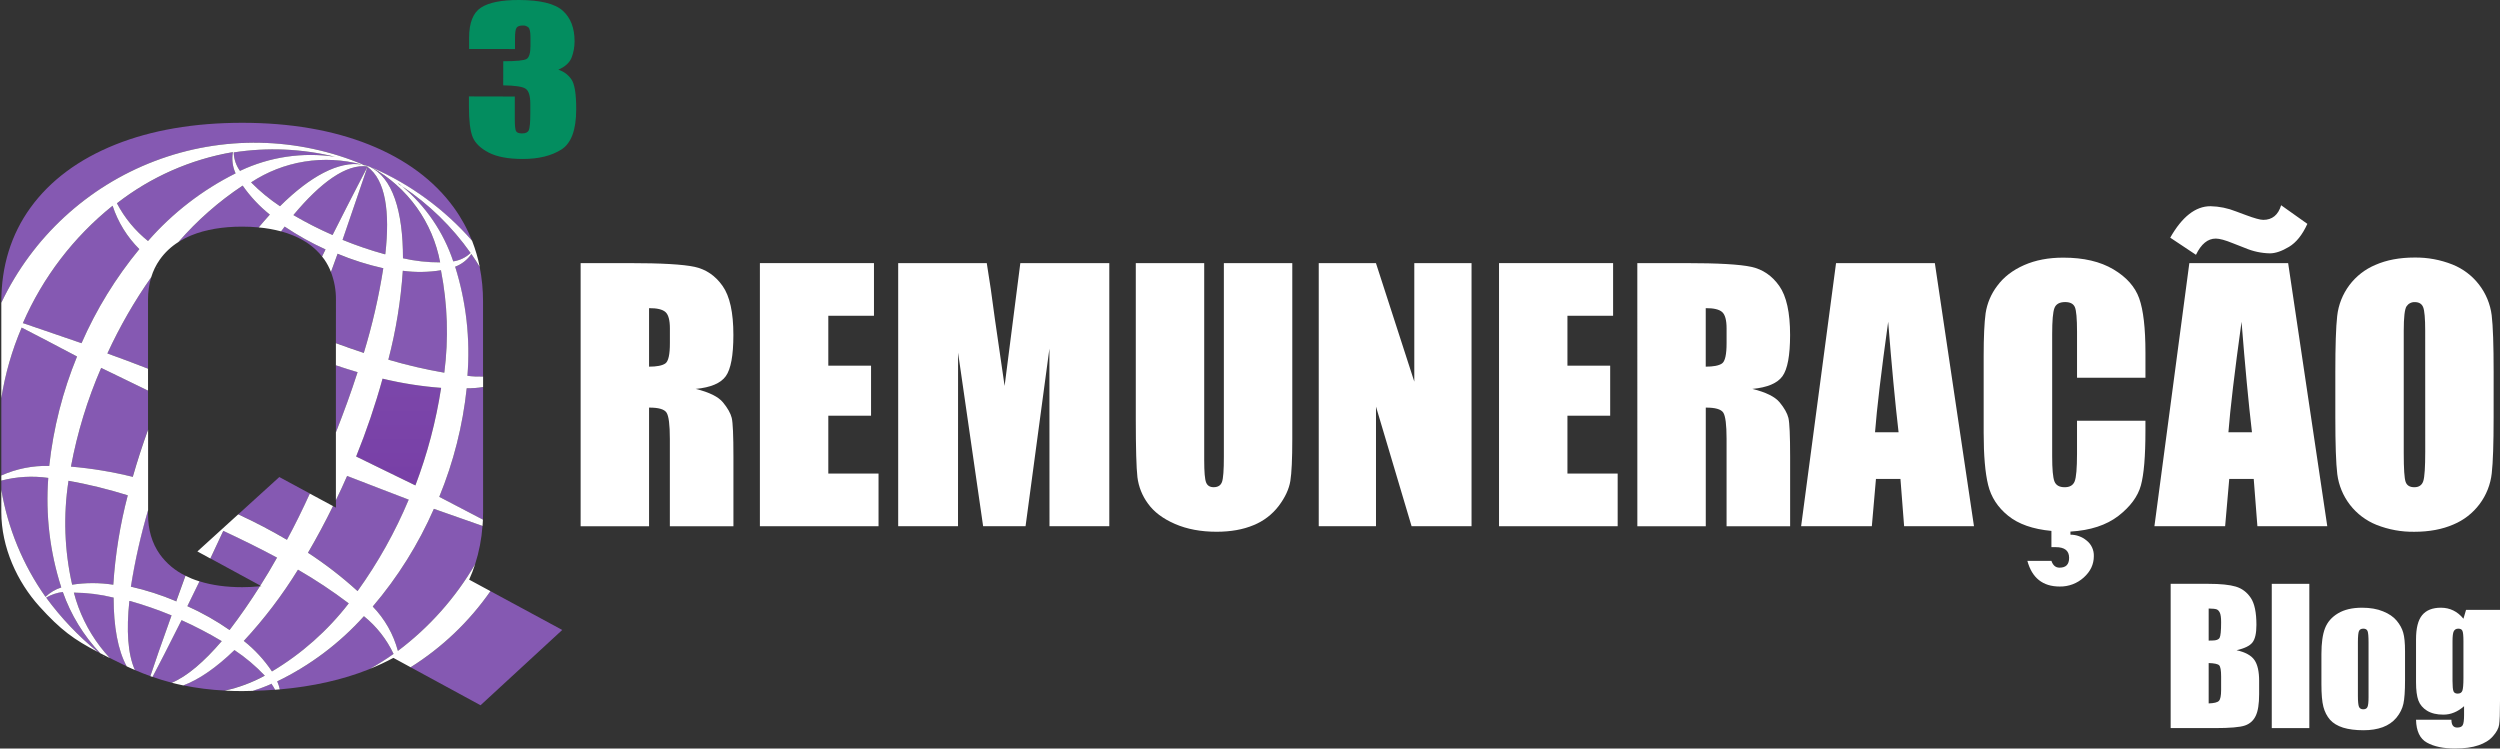 <svg width="167" height="50" viewBox="0 0 167 50" fill="none" xmlns="http://www.w3.org/2000/svg">
<rect x="0" y="0" width="167" height="50" fill="#333333" stroke="none"/>
<path d="M37.296 4.657C37.65 4.766 37.956 4.991 38.165 5.296C38.388 5.609 38.496 6.287 38.49 7.328C38.487 8.69 38.154 9.579 37.49 9.995C36.827 10.411 35.971 10.619 34.923 10.619C33.954 10.619 33.196 10.477 32.647 10.193C32.099 9.908 31.741 9.563 31.575 9.157C31.408 8.748 31.325 8.067 31.325 7.113V6.441L34.389 6.448V7.975C34.389 8.399 34.417 8.661 34.472 8.762C34.528 8.863 34.661 8.913 34.869 8.913C35.101 8.913 35.252 8.846 35.32 8.71C35.388 8.574 35.423 8.198 35.425 7.581V6.932C35.425 6.396 35.318 6.059 35.103 5.921C34.889 5.784 34.392 5.711 33.614 5.701L33.618 4.091C34.483 4.091 35.002 4.041 35.175 3.94C35.348 3.835 35.434 3.548 35.435 3.075V2.498C35.435 2.146 35.393 1.925 35.305 1.837C35.253 1.79 35.192 1.754 35.126 1.731C35.06 1.709 34.991 1.699 34.921 1.704C34.72 1.704 34.587 1.751 34.512 1.847C34.436 1.943 34.403 2.18 34.402 2.568V3.276L31.336 3.271V2.527C31.336 1.527 31.6 0.855 32.128 0.51C32.656 0.166 33.505 -0.004 34.677 8.49338e-05C36.095 0.005 37.067 0.243 37.594 0.717C38.12 1.19 38.382 1.872 38.381 2.762C38.382 3.128 38.316 3.491 38.188 3.834C38.059 4.176 37.762 4.451 37.296 4.657Z" fill="#038D5F"/>
<path d="M38.786 17.576H42.022C44.178 17.576 45.639 17.659 46.402 17.826C47.165 17.993 47.788 18.418 48.269 19.102C48.751 19.785 48.991 20.876 48.99 22.375C48.99 23.743 48.821 24.662 48.48 25.133C48.141 25.603 47.471 25.885 46.472 25.979C47.377 26.201 47.985 26.502 48.296 26.88C48.607 27.259 48.802 27.604 48.88 27.917C48.956 28.232 48.994 29.099 48.993 30.517V35.153H44.746V29.311C44.746 28.371 44.672 27.787 44.523 27.561C44.375 27.335 43.986 27.224 43.357 27.228V35.153H38.786V17.576ZM43.357 20.585V24.493C43.87 24.493 44.231 24.423 44.44 24.282C44.649 24.14 44.752 23.683 44.749 22.908V21.94C44.749 21.384 44.65 21.018 44.451 20.843C44.252 20.667 43.887 20.581 43.357 20.585Z" fill="white"/>
<path d="M50.761 17.576H58.381V21.093H55.331V24.427H58.186V27.769H55.331V31.634H58.686V35.152H50.761V17.576Z" fill="white"/>
<path d="M74.101 17.576V35.152H70.106L70.101 23.286L68.507 35.152H65.673L63.999 23.557L63.995 35.152H59.999V17.576H65.916C66.092 18.632 66.273 19.877 66.459 21.312L67.108 25.782L68.158 17.576H74.101Z" fill="white"/>
<path d="M86.325 17.576V29.322C86.325 30.655 86.282 31.591 86.195 32.128C86.108 32.665 85.852 33.219 85.425 33.789C84.989 34.364 84.406 34.81 83.737 35.081C83.039 35.374 82.215 35.521 81.267 35.521C80.217 35.521 79.291 35.347 78.488 34.999C77.686 34.651 77.085 34.199 76.686 33.642C76.303 33.124 76.06 32.517 75.98 31.878C75.908 31.26 75.872 29.959 75.871 27.976V17.576H80.441V30.753C80.441 31.521 80.483 32.011 80.566 32.224C80.649 32.437 80.816 32.545 81.071 32.545C81.36 32.545 81.547 32.426 81.63 32.191C81.714 31.956 81.754 31.401 81.754 30.525V17.576H86.325Z" fill="white"/>
<path d="M98.299 17.576V35.152H94.294L91.916 27.162V35.152H88.092V17.576H91.913L94.475 25.493V17.576H98.299Z" fill="white"/>
<path d="M100.135 17.576H107.755V21.093H104.705V24.427H107.56V27.769H104.705V31.634H108.06V35.152H100.135V17.576Z" fill="white"/>
<path d="M109.373 17.576H112.608C114.765 17.576 116.225 17.659 116.989 17.826C117.752 17.993 118.374 18.418 118.856 19.102C119.337 19.785 119.578 20.876 119.578 22.375C119.578 23.743 119.408 24.662 119.067 25.133C118.727 25.603 118.057 25.885 117.059 25.979C117.964 26.201 118.572 26.502 118.883 26.88C119.194 27.259 119.389 27.604 119.466 27.917C119.542 28.232 119.58 29.099 119.581 30.517V35.153H115.335V29.311C115.335 28.371 115.261 27.787 115.113 27.561C114.964 27.335 114.575 27.224 113.946 27.228V35.153H109.375L109.373 17.576ZM113.943 20.585V24.493C114.457 24.493 114.819 24.423 115.027 24.282C115.235 24.14 115.338 23.683 115.336 22.908V21.94C115.336 21.384 115.237 21.018 115.038 20.843C114.839 20.667 114.474 20.581 113.943 20.585Z" fill="white"/>
<path d="M129.248 17.576L131.862 35.152H127.195L126.95 31.992H125.314L125.039 35.152H120.315L122.648 17.576H129.248ZM126.825 28.877C126.594 26.886 126.362 24.425 126.13 21.495C125.663 24.86 125.371 27.321 125.252 28.877H126.825Z" fill="white"/>
<path d="M138.305 35.51V35.716C138.697 35.716 139.077 35.853 139.379 36.102C139.538 36.225 139.665 36.384 139.75 36.567C139.835 36.749 139.875 36.949 139.868 37.15C139.868 37.7 139.643 38.175 139.195 38.577C138.756 38.975 138.181 39.191 137.588 39.18C136.459 39.18 135.739 38.608 135.428 37.464H137.035C137.136 37.768 137.317 37.92 137.577 37.92C137.794 37.92 137.956 37.865 138.061 37.754C138.166 37.642 138.217 37.482 138.217 37.265C138.217 37.026 138.143 36.847 137.995 36.728C137.847 36.609 137.62 36.549 137.316 36.549H137.035V35.465C135.797 35.35 134.833 35.011 134.141 34.45C133.449 33.889 133.005 33.205 132.808 32.398C132.609 31.591 132.509 30.427 132.509 28.908V23.774C132.509 22.508 132.553 21.559 132.639 20.925C132.74 20.259 133.007 19.63 133.415 19.095C133.846 18.509 134.444 18.048 135.207 17.711C135.971 17.374 136.848 17.208 137.84 17.211C139.186 17.211 140.297 17.471 141.174 17.991C142.05 18.511 142.626 19.16 142.9 19.937C143.177 20.715 143.316 21.924 143.316 23.564V25.231H138.746V22.174C138.746 21.285 138.697 20.731 138.599 20.511C138.502 20.291 138.286 20.178 137.953 20.178C137.576 20.178 137.338 20.312 137.236 20.58C137.135 20.847 137.085 21.426 137.085 22.317V30.484C137.085 31.337 137.135 31.895 137.236 32.156C137.338 32.417 137.566 32.547 137.921 32.547C138.261 32.547 138.483 32.416 138.587 32.155C138.692 31.894 138.744 31.281 138.745 30.316V28.106H143.315V28.791C143.315 30.48 143.214 31.692 143.011 32.427C142.808 33.163 142.308 33.841 141.511 34.461C140.705 35.081 139.636 35.431 138.305 35.51Z" fill="white"/>
<path d="M152.848 17.576L155.462 35.152H150.794L150.549 31.992H148.914L148.639 35.152H143.915L146.248 17.576H152.848ZM154.132 14.954C153.799 15.687 153.39 16.199 152.906 16.489C152.422 16.779 151.996 16.924 151.626 16.924C151.055 16.912 150.492 16.791 149.967 16.566L149.164 16.252C148.651 16.042 148.268 15.937 148.014 15.937C147.479 15.937 147.038 16.299 146.691 17.021L144.971 15.876C145.766 14.476 146.662 13.775 147.661 13.775C148.245 13.787 148.821 13.905 149.363 14.122L150.037 14.372C150.6 14.582 150.983 14.687 151.186 14.687C151.786 14.687 152.184 14.361 152.38 13.71L154.132 14.954ZM150.431 28.877C150.199 26.886 149.967 24.425 149.735 21.495C149.27 24.86 148.977 27.321 148.858 28.877H150.431Z" fill="white"/>
<path d="M166.574 27.867C166.574 29.633 166.532 30.883 166.449 31.617C166.366 32.363 166.086 33.074 165.636 33.674C165.187 34.275 164.585 34.745 163.892 35.034C163.147 35.359 162.278 35.522 161.286 35.523C160.419 35.536 159.558 35.38 158.752 35.061C158.052 34.781 157.44 34.319 156.979 33.723C156.518 33.126 156.225 32.418 156.13 31.67C156.043 30.948 156 29.681 156 27.87V24.86C156 23.094 156.041 21.844 156.124 21.11C156.206 20.364 156.487 19.653 156.936 19.052C157.386 18.451 157.988 17.982 158.681 17.693C159.426 17.367 160.295 17.204 161.286 17.204C162.154 17.191 163.016 17.349 163.823 17.669C164.523 17.949 165.136 18.411 165.597 19.008C166.058 19.604 166.351 20.313 166.445 21.061C166.532 21.784 166.575 23.05 166.575 24.861L166.574 27.867ZM162.003 22.091C162.003 21.274 161.958 20.751 161.867 20.523C161.777 20.295 161.59 20.181 161.308 20.181C161.201 20.176 161.094 20.199 160.998 20.248C160.901 20.296 160.82 20.369 160.76 20.458C160.633 20.642 160.57 21.187 160.57 22.091V30.299C160.57 31.32 160.612 31.95 160.695 32.188C160.778 32.427 160.972 32.547 161.278 32.547C161.584 32.547 161.788 32.409 161.876 32.134C161.963 31.859 162.006 31.204 162.006 30.169L162.003 22.091Z" fill="white"/>
<path d="M145 39H147.533C148.333 39 148.938 39.062 149.348 39.184C149.762 39.307 150.096 39.557 150.349 39.934C150.603 40.307 150.729 40.911 150.729 41.744C150.729 42.307 150.639 42.7 150.458 42.923C150.281 43.145 149.929 43.316 149.402 43.434C149.989 43.566 150.387 43.784 150.596 44.089C150.806 44.391 150.91 44.855 150.91 45.482V46.375C150.91 47.026 150.834 47.508 150.681 47.821C150.532 48.135 150.293 48.349 149.963 48.464C149.634 48.579 148.958 48.637 147.937 48.637H145V39ZM147.539 40.649V42.792C147.647 42.788 147.732 42.786 147.792 42.786C148.041 42.786 148.2 42.726 148.269 42.607C148.337 42.484 148.371 42.137 148.371 41.566C148.371 41.264 148.343 41.054 148.287 40.934C148.23 40.812 148.156 40.734 148.064 40.702C147.975 40.671 147.8 40.653 147.539 40.649ZM147.539 44.292V46.988C147.897 46.976 148.124 46.921 148.22 46.821C148.321 46.722 148.371 46.478 148.371 46.089V45.191C148.371 44.778 148.327 44.528 148.238 44.441C148.15 44.353 147.917 44.304 147.539 44.292Z" fill="white"/>
<path d="M154.263 39V48.637H151.754V39H154.263Z" fill="white"/>
<path d="M160.656 43.512V45.446C160.656 46.157 160.62 46.679 160.547 47.012C160.475 47.341 160.32 47.651 160.083 47.941C159.846 48.226 159.54 48.438 159.166 48.577C158.796 48.712 158.37 48.78 157.888 48.78C157.349 48.78 156.893 48.722 156.519 48.607C156.145 48.488 155.853 48.312 155.644 48.077C155.439 47.839 155.292 47.554 155.204 47.22C155.115 46.883 155.071 46.379 155.071 45.708V43.684C155.071 42.95 155.152 42.377 155.312 41.964C155.473 41.552 155.763 41.22 156.181 40.97C156.599 40.72 157.134 40.595 157.785 40.595C158.332 40.595 158.8 40.677 159.19 40.839C159.584 40.998 159.888 41.206 160.101 41.464C160.314 41.722 160.459 41.988 160.535 42.262C160.615 42.536 160.656 42.952 160.656 43.512ZM158.219 42.917C158.219 42.512 158.197 42.258 158.153 42.155C158.109 42.048 158.014 41.994 157.87 41.994C157.725 41.994 157.628 42.048 157.58 42.155C157.532 42.258 157.508 42.512 157.508 42.917V46.482C157.508 46.855 157.532 47.099 157.58 47.214C157.628 47.325 157.723 47.381 157.863 47.381C158.008 47.381 158.103 47.329 158.147 47.226C158.195 47.123 158.219 46.901 158.219 46.559V42.917Z" fill="white"/>
<path d="M167 40.738V46.821C167 47.643 166.98 48.175 166.94 48.417C166.904 48.655 166.769 48.907 166.536 49.173C166.302 49.443 165.977 49.647 165.559 49.786C165.145 49.929 164.622 50 163.991 50C163.215 50 162.592 49.869 162.121 49.607C161.651 49.349 161.408 48.839 161.391 48.077H163.755C163.755 48.427 163.884 48.601 164.141 48.601C164.326 48.601 164.449 48.548 164.509 48.441C164.57 48.333 164.6 48.109 164.6 47.768V47.173C164.391 47.359 164.17 47.5 163.936 47.595C163.707 47.691 163.466 47.738 163.213 47.738C162.774 47.738 162.413 47.651 162.127 47.476C161.846 47.302 161.653 47.073 161.548 46.792C161.444 46.506 161.391 46.101 161.391 45.577V42.708C161.391 41.958 161.528 41.419 161.802 41.089C162.075 40.76 162.491 40.595 163.05 40.595C163.355 40.595 163.633 40.657 163.882 40.78C164.135 40.903 164.361 41.087 164.558 41.333L164.732 40.738H167ZM164.558 42.833C164.558 42.472 164.535 42.242 164.491 42.143C164.451 42.044 164.359 41.994 164.214 41.994C164.073 41.994 163.973 42.052 163.912 42.167C163.856 42.278 163.828 42.5 163.828 42.833V45.488C163.828 45.841 163.85 46.071 163.894 46.179C163.938 46.282 164.031 46.333 164.172 46.333C164.332 46.333 164.437 46.27 164.485 46.143C164.533 46.016 164.558 45.728 164.558 45.28V42.833Z" fill="white"/>
<path d="M23.79 30.495C25.218 31.2 26.551 31.837 27.748 32.426C28.548 30.32 29.124 28.136 29.466 25.909C28.148 25.81 26.84 25.605 25.555 25.295C25.067 27.061 24.477 28.797 23.79 30.495Z" fill="url(#paint0_linear)"/>
<path d="M3.041 39.87C3.339 39.582 3.699 39.367 4.094 39.242C3.333 36.882 3.038 34.397 3.224 31.924C2.177 31.776 1.111 31.837 0.088 32.105V32.71C0.522 35.288 1.531 37.735 3.041 39.87Z" fill="url(#paint1_linear)"/>
<path d="M32.27 25.858C31.901 25.918 31.529 25.946 31.155 25.941H31.175C30.912 28.433 30.294 30.874 29.342 33.192L32.259 34.714C32.266 34.548 32.271 34.374 32.271 34.202L32.27 25.858Z" fill="url(#paint2_linear)"/>
<path d="M29.457 18.069L29.476 18.05C28.627 18.19 27.761 18.203 26.908 18.088C26.774 20.094 26.451 22.082 25.942 24.026C27.17 24.388 28.418 24.678 29.679 24.896C29.974 22.623 29.899 20.318 29.457 18.069Z" fill="url(#paint3_linear)"/>
<path d="M31.436 16.901C30.197 15.144 28.642 13.632 26.852 12.442C28.438 13.764 29.625 15.502 30.276 17.461C30.711 17.398 31.116 17.203 31.436 16.901Z" fill="url(#paint4_linear)"/>
<path d="M4.934 39.587C5.271 40.886 5.863 42.106 6.675 43.175C6.88 43.445 7.098 43.704 7.329 43.952C7.598 44.086 7.883 44.226 8.195 44.378C8.283 44.423 8.372 44.462 8.462 44.506C7.873 43.422 7.589 41.844 7.589 39.916C6.72 39.704 5.829 39.594 4.934 39.587Z" fill="url(#paint5_linear)"/>
<path d="M22.882 16.022C23.808 16.402 24.755 16.724 25.72 16.988L25.74 16.969C26.058 14.159 25.759 12.025 24.552 11.147C24.475 11.37 23.847 13.194 22.882 16.022Z" fill="url(#paint6_linear)"/>
<path d="M11.46 41.106C10.553 40.731 9.624 40.409 8.68 40.141L8.641 40.15C8.437 42.101 8.532 43.691 9.013 44.759C9.351 44.905 9.694 45.041 10.042 45.165C10.299 44.396 10.779 42.992 11.46 41.106Z" fill="url(#paint7_linear)"/>
<path d="M3.292 31.123V31.094C3.567 28.593 4.191 26.142 5.146 23.814C3.601 22.993 2.346 22.346 1.448 21.883C0.801 23.394 0.344 24.98 0.088 26.604V31.762C1.095 31.313 2.19 31.094 3.292 31.123Z" fill="url(#paint8_linear)"/>
<path d="M14.811 42.824C13.944 42.306 13.048 41.838 12.126 41.425C11.251 43.188 10.566 44.504 10.188 45.216C10.605 45.363 11.037 45.493 11.479 45.606C12.511 45.166 13.64 44.188 14.811 42.824Z" fill="url(#paint9_linear)"/>
<path d="M18.161 45.721V45.671C17.743 45.855 17.315 46.013 16.879 46.145C17.386 46.134 17.886 46.113 18.373 46.076C18.311 45.953 18.24 45.834 18.161 45.721Z" fill="url(#paint10_linear)"/>
<path d="M24.717 44.678C25.259 44.375 25.784 44.043 26.29 43.684C25.829 42.705 25.152 41.843 24.311 41.164C22.681 42.978 20.713 44.457 18.518 45.518C18.594 45.689 18.652 45.868 18.691 46.051C20.889 45.859 22.886 45.412 24.649 44.708L24.717 44.678Z" fill="url(#paint11_linear)"/>
<path d="M15.66 43.421C14.467 44.577 13.306 45.387 12.243 45.782C13.155 45.968 14.08 46.084 15.01 46.13C15.945 45.926 16.846 45.589 17.686 45.129C17.077 44.485 16.398 43.912 15.66 43.421Z" fill="url(#paint12_linear)"/>
<path d="M10.018 10.882C14.616 9.034 19.76 9.084 24.321 11.022C24.442 11.048 24.561 11.084 24.677 11.128C26.232 11.852 26.919 14.111 26.919 17.252C27.733 17.439 28.565 17.533 29.4 17.531C29.153 16.206 28.618 14.952 27.832 13.858C27.046 12.763 26.029 11.855 24.853 11.197C27.413 12.314 29.693 13.983 31.531 16.085C31.224 15.301 30.82 14.56 30.326 13.878C29.01 12.057 27.099 10.637 24.648 9.657C22.235 8.693 19.386 8.203 16.179 8.203C12.972 8.203 10.123 8.693 7.71 9.657C5.259 10.637 3.349 12.057 2.032 13.878C0.743 15.662 0.088 17.778 0.088 20.169V20.227C2.106 15.974 5.651 12.637 10.018 10.882Z" fill="url(#paint13_linear)"/>
<path d="M22.438 22.919C23.062 23.149 23.688 23.367 24.302 23.571C24.867 21.72 25.303 19.831 25.604 17.919C24.56 17.689 23.539 17.368 22.551 16.959C22.41 17.348 22.262 17.753 22.108 18.175C22.335 18.765 22.448 19.392 22.441 20.024L22.438 22.919Z" fill="url(#paint14_linear)"/>
<path d="M16.179 15.139C16.562 15.139 16.929 15.157 17.279 15.191C17.523 14.902 17.771 14.614 18.025 14.333C17.331 13.78 16.72 13.13 16.211 12.402C14.617 13.459 13.173 14.726 11.918 16.168C12.196 15.993 12.489 15.842 12.793 15.717C13.73 15.335 14.87 15.139 16.179 15.139Z" fill="url(#paint15_linear)"/>
<path d="M24.561 11.118C23.133 10.925 21.395 12.209 19.599 14.368C20.444 14.864 21.318 15.309 22.215 15.702C23.548 13.049 24.456 11.321 24.561 11.118Z" fill="url(#paint16_linear)"/>
<path d="M10.102 18.516C8.973 20.122 7.993 21.828 7.173 23.612C8.036 23.921 8.945 24.259 9.888 24.628V20.021C9.884 19.512 9.956 19.004 10.102 18.516Z" fill="url(#paint17_linear)"/>
<path d="M23.886 24.857C23.4 24.715 22.918 24.561 22.438 24.4V28.879C22.971 27.533 23.459 26.185 23.886 24.857Z" fill="url(#paint18_linear)"/>
<path d="M21.51 17.133C21.589 16.972 21.666 16.813 21.743 16.66C20.792 16.227 19.878 15.716 19.01 15.134C18.927 15.24 18.855 15.348 18.776 15.455C19.044 15.527 19.308 15.616 19.565 15.721C20.394 16.062 21.031 16.527 21.51 17.133Z" fill="url(#paint19_linear)"/>
<path d="M23.191 31.789C22.951 32.336 22.697 32.877 22.441 33.415V33.91L22.249 33.806C21.727 34.862 21.17 35.901 20.577 36.925C21.748 37.687 22.855 38.543 23.888 39.484C25.254 37.582 26.401 35.532 27.305 33.373C26.086 32.899 24.658 32.368 23.191 31.789Z" fill="url(#paint20_linear)"/>
<path d="M37.557 42.081L32.762 39.489C31.344 41.525 29.53 43.254 27.428 44.573L32.1 47.111L37.557 42.081Z" fill="url(#paint21_linear)"/>
<path d="M28.984 33.99C27.949 36.353 26.573 38.552 24.9 40.516C25.703 41.345 26.282 42.366 26.58 43.481C28.668 41.913 30.421 39.945 31.737 37.69C32.004 36.861 32.169 36.002 32.231 35.133C31.366 34.832 30.279 34.449 28.984 33.99Z" fill="url(#paint22_linear)"/>
<path d="M4.19 39.541C3.8 39.592 3.423 39.721 3.084 39.92C4.076 41.274 5.237 42.495 6.539 43.553L6.694 43.637C5.58 42.463 4.727 41.068 4.19 39.541Z" fill="url(#paint23_linear)"/>
<path d="M15.918 34.355C17.024 34.867 18.104 35.431 19.158 36.047H19.177C19.715 35.056 20.219 34.023 20.7 32.969L18.658 31.866L15.918 34.355Z" fill="url(#paint24_linear)"/>
<path d="M10.676 37.026C10.153 36.289 9.888 35.387 9.888 34.343V34.072C9.395 35.75 9.01 37.458 8.737 39.185C9.764 39.418 10.768 39.741 11.738 40.15L11.757 40.189C11.95 39.642 12.161 39.064 12.384 38.456C11.704 38.13 11.117 37.638 10.676 37.026Z" fill="url(#paint25_linear)"/>
<path d="M32.043 17.835C31.866 17.541 31.679 17.252 31.484 16.969C31.22 17.358 30.841 17.655 30.4 17.819C31.14 20.173 31.419 22.648 31.221 25.108C31.568 25.151 31.918 25.169 32.267 25.159V20.169C32.27 19.385 32.195 18.604 32.043 17.835Z" fill="url(#paint26_linear)"/>
<path d="M4.818 39.05L4.808 39.059C5.723 38.917 6.654 38.917 7.569 39.059C7.698 37.042 8.022 35.042 8.535 33.087C7.237 32.681 5.915 32.359 4.576 32.122C4.223 34.426 4.305 36.776 4.818 39.05Z" fill="url(#paint27_linear)"/>
<path d="M6.758 24.577C5.839 26.691 5.162 28.903 4.74 31.17C6.134 31.289 7.515 31.518 8.873 31.855V31.826C9.173 30.771 9.514 29.728 9.888 28.696V26.094C8.772 25.552 7.723 25.047 6.758 24.577Z" fill="url(#paint28_linear)"/>
<path d="M16.047 11.408C18.015 10.477 20.216 10.151 22.37 10.471C20.159 9.931 17.862 9.833 15.611 10.182C15.625 10.635 15.777 11.073 16.047 11.437V11.408Z" fill="url(#paint29_linear)"/>
<path d="M9.887 16.1C11.525 14.229 13.512 12.695 15.737 11.585C15.539 11.15 15.475 10.666 15.554 10.194V10.165C12.731 10.649 10.071 11.823 7.811 13.582C8.322 14.556 9.029 15.413 9.887 16.1Z" fill="url(#paint30_linear)"/>
<path d="M9.308 16.641C8.492 15.83 7.879 14.837 7.521 13.744C4.914 15.834 2.856 18.529 1.525 21.594H1.564C2.52 21.912 3.852 22.386 5.446 22.927C6.436 20.663 7.736 18.548 9.308 16.641Z" fill="url(#paint31_linear)"/>
<path d="M20.469 10.773C19.148 10.966 17.885 11.447 16.77 12.18C17.358 12.775 18.005 13.309 18.701 13.773C20.713 11.773 22.645 10.738 24.172 10.995C22.966 10.668 21.706 10.592 20.469 10.773Z" fill="url(#paint32_linear)"/>
<path d="M13.322 38.831C13.04 39.415 12.77 39.967 12.513 40.488C13.501 40.93 14.446 41.463 15.335 42.081C16.055 41.141 16.727 40.164 17.359 39.164C16.968 39.204 16.575 39.224 16.182 39.224C15.106 39.225 14.149 39.091 13.322 38.831Z" fill="url(#paint33_linear)"/>
<path d="M18.502 37.254H18.521C17.382 36.635 16.166 36.047 14.92 35.458C14.626 36.096 14.338 36.712 14.056 37.305L17.389 39.117C17.773 38.504 18.147 37.886 18.502 37.254Z" fill="url(#paint34_linear)"/>
<path d="M16.288 42.813C17.017 43.391 17.651 44.079 18.168 44.852C20.148 43.672 21.887 42.129 23.296 40.305C22.214 39.485 21.081 38.733 19.906 38.054C18.859 39.755 17.647 41.349 16.288 42.813Z" fill="url(#paint35_linear)"/>
<path d="M17.46 39.157L17.387 39.117L17.356 39.166L17.46 39.157Z" fill="white"/>
<path d="M10.524 17.877L10.548 17.897L10.563 17.877H10.524Z" fill="white"/>
<path d="M6.941 43.877C6.916 43.856 6.89 43.834 6.863 43.814C6.886 43.837 6.908 43.863 6.932 43.887L6.941 43.877Z" fill="white"/>
<path d="M32.762 39.489L31.34 38.72C31.491 38.385 31.624 38.041 31.737 37.69C30.421 39.945 28.668 41.913 26.58 43.481C26.282 42.366 25.703 41.345 24.9 40.516C26.573 38.552 27.949 36.353 28.984 33.99C30.279 34.449 31.366 34.832 32.234 35.133C32.245 34.993 32.254 34.853 32.26 34.712L29.343 33.189C30.295 30.871 30.912 28.43 31.176 25.938H31.156C31.529 25.943 31.902 25.915 32.271 25.855V25.157C31.921 25.166 31.572 25.149 31.225 25.105C31.422 22.645 31.144 20.17 30.404 17.816C30.844 17.652 31.223 17.355 31.487 16.967C31.683 17.25 31.87 17.539 32.046 17.832C31.928 17.235 31.756 16.649 31.535 16.082C29.696 13.979 27.415 12.31 24.855 11.193C26.031 11.85 27.048 12.759 27.834 13.853C28.619 14.948 29.155 16.202 29.402 17.527C28.567 17.53 27.734 17.438 26.919 17.252C26.919 14.114 26.233 11.854 24.679 11.13C24.563 11.086 24.444 11.051 24.322 11.024C24.355 11.038 24.387 11.049 24.419 11.063C24.336 11.039 24.252 11.018 24.174 10.997C22.646 10.74 20.715 11.773 18.703 13.775C18.007 13.311 17.36 12.778 16.772 12.183C17.85 11.472 19.067 10.999 20.343 10.794C21.618 10.589 22.922 10.658 24.169 10.994C24.219 11.003 24.269 11.01 24.317 11.022C19.872 9.134 14.868 9.037 10.353 10.752C5.837 12.466 2.16 15.86 0.088 20.224V26.604C0.344 24.98 0.801 23.394 1.448 21.883C2.346 22.346 3.601 22.993 5.146 23.814C4.191 26.142 3.567 28.592 3.292 31.094V31.123C2.19 31.094 1.095 31.312 0.088 31.762V32.105C1.111 31.837 2.177 31.776 3.224 31.924C3.038 34.397 3.333 36.882 4.094 39.242C3.699 39.367 3.339 39.582 3.041 39.87C1.531 37.735 0.522 35.288 0.088 32.71V34.199C0.088 36.57 1.153 38.874 2.636 40.513C4.061 42.088 4.941 42.722 6.535 43.551C5.234 42.493 4.075 41.273 3.084 39.92C3.425 39.721 3.803 39.593 4.195 39.544C4.731 41.068 5.583 42.462 6.695 43.634C6.896 43.737 7.112 43.844 7.334 43.957C7.104 43.709 6.886 43.45 6.68 43.18C5.866 42.11 5.272 40.889 4.934 39.587C5.829 39.595 6.72 39.707 7.589 39.92C7.589 41.849 7.873 43.428 8.462 44.511C8.644 44.598 8.828 44.681 9.013 44.761C8.532 43.693 8.437 42.103 8.641 40.152L8.68 40.143C9.624 40.411 10.553 40.734 11.46 41.108C10.779 42.994 10.299 44.398 10.043 45.168L10.19 45.218C10.568 44.503 11.249 43.191 12.128 41.427C13.049 41.841 13.946 42.308 14.812 42.827C13.646 44.19 12.513 45.169 11.479 45.608C11.729 45.673 11.985 45.733 12.245 45.786C13.306 45.391 14.467 44.581 15.662 43.425C16.4 43.916 17.08 44.489 17.689 45.134C16.849 45.594 15.948 45.931 15.013 46.134C15.392 46.154 15.78 46.164 16.18 46.164C16.417 46.164 16.647 46.156 16.88 46.15C17.316 46.016 17.744 45.856 18.161 45.671V45.719C18.24 45.833 18.311 45.952 18.373 46.076L18.691 46.049C18.652 45.866 18.594 45.687 18.518 45.516C20.713 44.455 22.681 42.976 24.311 41.162C25.152 41.842 25.829 42.703 26.29 43.682C25.784 44.041 25.259 44.373 24.717 44.676C25.251 44.461 25.772 44.218 26.278 43.946L27.429 44.572C29.531 43.253 31.345 41.524 32.763 39.488L32.762 39.489ZM27.748 32.426C26.551 31.837 25.218 31.2 23.79 30.495C24.477 28.797 25.067 27.061 25.555 25.295H25.537H25.557C26.842 25.605 28.15 25.81 29.468 25.909C29.125 28.136 28.549 30.32 27.748 32.426ZM26.853 12.442C26.769 12.387 26.692 12.329 26.608 12.275L26.628 12.256C26.704 12.317 26.778 12.379 26.853 12.441C28.643 13.631 30.198 15.143 31.436 16.9C31.117 17.201 30.712 17.397 30.278 17.46C29.626 15.501 28.439 13.763 26.853 12.442ZM26.908 18.088C27.761 18.203 28.627 18.19 29.476 18.05L29.457 18.069C29.899 20.318 29.974 22.623 29.679 24.896C28.418 24.678 27.17 24.388 25.942 24.026C26.451 22.081 26.774 20.091 26.908 18.085V18.088ZM25.741 16.969L25.721 16.988C24.756 16.724 23.808 16.401 22.883 16.022C23.848 13.194 24.476 11.369 24.55 11.147C25.759 12.025 26.058 14.159 25.74 16.969H25.741ZM24.561 11.118C24.456 11.321 23.548 13.049 22.215 15.701C21.318 15.309 20.444 14.864 19.599 14.368C21.395 12.209 23.133 10.925 24.561 11.118ZM22.37 10.471C20.216 10.151 18.015 10.477 16.047 11.408V11.437C15.777 11.073 15.625 10.635 15.611 10.182C17.862 9.833 20.159 9.931 22.37 10.471ZM15.554 10.162V10.191C15.475 10.662 15.539 11.146 15.737 11.581C13.512 12.693 11.525 14.227 9.887 16.1C9.028 15.412 8.321 14.554 7.811 13.58C10.071 11.82 12.731 10.646 15.554 10.162ZM1.564 21.594H1.525C2.856 18.528 4.914 15.834 7.521 13.744C7.879 14.837 8.492 15.83 9.308 16.641C7.736 18.547 6.436 20.662 5.446 22.925C3.852 22.385 2.52 21.912 1.564 21.594ZM7.569 39.059C6.654 38.917 5.723 38.917 4.808 39.059L4.818 39.05C4.304 36.774 4.222 34.423 4.576 32.117C5.915 32.356 7.237 32.68 8.535 33.087C8.022 35.042 7.698 37.042 7.569 39.059ZM18.168 44.852C17.651 44.079 17.016 43.391 16.287 42.813L16.277 42.824V42.805C16.28 42.808 16.283 42.811 16.287 42.813C17.646 41.349 18.858 39.755 19.906 38.054C21.081 38.733 22.214 39.485 23.296 40.305C21.887 42.129 20.148 43.672 18.168 44.852ZM23.884 39.484C22.851 38.543 21.744 37.687 20.573 36.925C21.168 35.906 21.725 34.866 22.245 33.806L20.696 32.972C20.215 34.027 19.711 35.056 19.173 36.05H19.154C18.102 35.433 17.022 34.869 15.914 34.358L13.186 36.837L14.052 37.308C14.334 36.714 14.622 36.098 14.916 35.46C16.167 36.049 17.378 36.638 18.518 37.256H18.502C18.15 37.889 17.776 38.506 17.39 39.12L17.463 39.16L17.359 39.168C16.727 40.168 16.055 41.143 15.335 42.085C14.447 41.467 13.503 40.934 12.516 40.492C12.773 39.971 13.044 39.417 13.325 38.835C13.143 38.778 12.965 38.717 12.796 38.647C12.655 38.589 12.52 38.526 12.389 38.46C12.167 39.068 11.956 39.646 11.763 40.193L11.744 40.154C10.774 39.745 9.77 39.422 8.743 39.189C9.016 37.462 9.401 35.754 9.893 34.077V28.698C9.52 29.73 9.179 30.772 8.878 31.827V31.856C7.519 31.519 6.136 31.289 4.74 31.17C5.162 28.902 5.839 26.69 6.758 24.575C7.723 25.046 8.772 25.55 9.888 26.093V24.628C8.945 24.259 8.036 23.921 7.173 23.611C7.993 21.828 8.973 20.122 10.102 18.516C10.229 18.095 10.423 17.697 10.677 17.338C11.009 16.87 11.431 16.473 11.918 16.168C13.172 14.724 14.616 13.456 16.21 12.399C16.719 13.128 17.33 13.78 18.025 14.335C17.771 14.616 17.525 14.903 17.279 15.192C17.786 15.237 18.288 15.326 18.779 15.456C18.863 15.35 18.933 15.241 19.014 15.136C19.881 15.718 20.795 16.228 21.746 16.662C21.67 16.815 21.592 16.973 21.514 17.134C21.565 17.199 21.616 17.264 21.665 17.332C21.845 17.593 21.993 17.873 22.108 18.168C22.263 17.748 22.411 17.343 22.551 16.952L22.534 16.946H22.554V16.952C23.54 17.364 24.561 17.687 25.604 17.918C25.303 19.832 24.868 21.723 24.302 23.576C23.686 23.372 23.062 23.154 22.438 22.924V24.403C22.918 24.564 23.4 24.718 23.886 24.86C23.459 26.188 22.969 27.536 22.438 28.882V33.418C22.697 32.88 22.951 32.339 23.188 31.792C24.656 32.371 26.085 32.902 27.301 33.376C26.397 35.534 25.251 37.583 23.886 39.484H23.884Z" fill="white"/>
<path d="M16.278 42.824L16.288 42.813C16.285 42.811 16.281 42.808 16.278 42.805V42.824Z" fill="white"/>
<defs>
<linearGradient id="paint0_linear" x1="26.628" y1="8.203" x2="26.628" y2="47.112" gradientUnits="userSpaceOnUse">
<stop stop-color="#8559B2"/>
<stop offset="0.99" stop-color="#7030A0"/>
</linearGradient>
<linearGradient id="paint1_linear" x1="100.583" y1="821.698" x2="100.583" y2="4568.02" gradientUnits="userSpaceOnUse">
<stop stop-color="#8559B2"/>
<stop offset="0.99" stop-color="#7030A0"/>
</linearGradient>
<linearGradient id="paint2_linear" x1="1112.15" y1="897.621" x2="1112.15" y2="5032.45" gradientUnits="userSpaceOnUse">
<stop stop-color="#8559B2"/>
<stop offset="0.99" stop-color="#7030A0"/>
</linearGradient>
<linearGradient id="paint3_linear" x1="1335.76" y1="691.868" x2="1335.76" y2="3887.83" gradientUnits="userSpaceOnUse">
<stop stop-color="#8559B2"/>
<stop offset="0.99" stop-color="#7030A0"/>
</linearGradient>
<linearGradient id="paint4_linear" x1="1629.8" y1="506.444" x2="1629.8" y2="2849.53" gradientUnits="userSpaceOnUse">
<stop stop-color="#8559B2"/>
<stop offset="0.99" stop-color="#7030A0"/>
</linearGradient>
<linearGradient id="paint5_linear" x1="288.466" y1="523.745" x2="288.466" y2="2820.14" gradientUnits="userSpaceOnUse">
<stop stop-color="#8559B2"/>
<stop offset="0.99" stop-color="#7030A0"/>
</linearGradient>
<linearGradient id="paint6_linear" x1="893.183" y1="586.115" x2="893.183" y2="3313.23" gradientUnits="userSpaceOnUse">
<stop stop-color="#8559B2"/>
<stop offset="0.99" stop-color="#7030A0"/>
</linearGradient>
<linearGradient id="paint7_linear" x1="358.999" y1="534.717" x2="358.999" y2="2880.52" gradientUnits="userSpaceOnUse">
<stop stop-color="#8559B2"/>
<stop offset="0.99" stop-color="#7030A0"/>
</linearGradient>
<linearGradient id="paint8_linear" x1="158.909" y1="994.3" x2="158.909" y2="5606.54" gradientUnits="userSpaceOnUse">
<stop stop-color="#8559B2"/>
<stop offset="0.99" stop-color="#7030A0"/>
</linearGradient>
<linearGradient id="paint9_linear" x1="703.413" y1="452.984" x2="703.413" y2="2405.03" gradientUnits="userSpaceOnUse">
<stop stop-color="#8559B2"/>
<stop offset="0.99" stop-color="#7030A0"/>
</linearGradient>
<linearGradient id="paint10_linear" x1="332.926" y1="92.348" x2="332.926" y2="313.739" gradientUnits="userSpaceOnUse">
<stop stop-color="#8559B2"/>
<stop offset="0.99" stop-color="#7030A0"/>
</linearGradient>
<linearGradient id="paint11_linear" x1="2107.9" y1="522.205" x2="2107.9" y2="2803.81" gradientUnits="userSpaceOnUse">
<stop stop-color="#8559B2"/>
<stop offset="0.99" stop-color="#7030A0"/>
</linearGradient>
<linearGradient id="paint12_linear" x1="989.701" y1="310.028" x2="989.701" y2="1574.56" gradientUnits="userSpaceOnUse">
<stop stop-color="#8559B2"/>
<stop offset="0.99" stop-color="#7030A0"/>
</linearGradient>
<linearGradient id="paint13_linear" x1="5964.83" y1="1191.69" x2="5964.83" y2="6805.05" gradientUnits="userSpaceOnUse">
<stop stop-color="#8559B2"/>
<stop offset="0.99" stop-color="#7030A0"/>
</linearGradient>
<linearGradient id="paint14_linear" x1="1022.89" y1="667.726" x2="1022.89" y2="3754.36" gradientUnits="userSpaceOnUse">
<stop stop-color="#8559B2"/>
<stop offset="0.99" stop-color="#7030A0"/>
</linearGradient>
<linearGradient id="paint15_linear" x1="1109.09" y1="383.109" x2="1109.09" y2="2141.39" gradientUnits="userSpaceOnUse">
<stop stop-color="#8559B2"/>
<stop offset="0.99" stop-color="#7030A0"/>
</linearGradient>
<linearGradient id="paint16_linear" x1="1334.27" y1="464.15" x2="1334.27" y2="2613" gradientUnits="userSpaceOnUse">
<stop stop-color="#8559B2"/>
<stop offset="0.99" stop-color="#7030A0"/>
</linearGradient>
<linearGradient id="paint17_linear" x1="310.695" y1="620.145" x2="310.695" y2="3473.71" gradientUnits="userSpaceOnUse">
<stop stop-color="#8559B2"/>
<stop offset="0.99" stop-color="#7030A0"/>
</linearGradient>
<linearGradient id="paint18_linear" x1="424.766" y1="465.245" x2="424.766" y2="2556.2" gradientUnits="userSpaceOnUse">
<stop stop-color="#8559B2"/>
<stop offset="0.99" stop-color="#7030A0"/>
</linearGradient>
<linearGradient id="paint19_linear" x1="740.012" y1="211.849" x2="740.012" y2="1144.88" gradientUnits="userSpaceOnUse">
<stop stop-color="#8559B2"/>
<stop offset="0.99" stop-color="#7030A0"/>
</linearGradient>
<linearGradient id="paint20_linear" x1="1953.17" y1="789.199" x2="1953.17" y2="4381.64" gradientUnits="userSpaceOnUse">
<stop stop-color="#8559B2"/>
<stop offset="0.99" stop-color="#7030A0"/>
</linearGradient>
<linearGradient id="paint21_linear" x1="3976.32" y1="789.762" x2="3976.32" y2="4348.35" gradientUnits="userSpaceOnUse">
<stop stop-color="#8559B2"/>
<stop offset="0.99" stop-color="#7030A0"/>
</linearGradient>
<linearGradient id="paint22_linear" x1="2537.78" y1="968.18" x2="2537.78" y2="5399.1" gradientUnits="userSpaceOnUse">
<stop stop-color="#8559B2"/>
<stop offset="0.99" stop-color="#7030A0"/>
</linearGradient>
<linearGradient id="paint23_linear" x1="214.686" y1="442.651" x2="214.686" y2="2354.63" gradientUnits="userSpaceOnUse">
<stop stop-color="#8559B2"/>
<stop offset="0.99" stop-color="#7030A0"/>
</linearGradient>
<linearGradient id="paint24_linear" x1="1066.36" y1="443.424" x2="1066.36" y2="2395.47" gradientUnits="userSpaceOnUse">
<stop stop-color="#8559B2"/>
<stop offset="0.99" stop-color="#7030A0"/>
</linearGradient>
<linearGradient id="paint25_linear" x1="470.818" y1="636.112" x2="470.818" y2="3491.62" gradientUnits="userSpaceOnUse">
<stop stop-color="#8559B2"/>
<stop offset="0.99" stop-color="#7030A0"/>
</linearGradient>
<linearGradient id="paint26_linear" x1="732.37" y1="823.352" x2="732.37" y2="4648.08" gradientUnits="userSpaceOnUse">
<stop stop-color="#8559B2"/>
<stop offset="0.99" stop-color="#7030A0"/>
</linearGradient>
<linearGradient id="paint27_linear" x1="327.272" y1="714.963" x2="327.272" y2="3953.73" gradientUnits="userSpaceOnUse">
<stop stop-color="#8559B2"/>
<stop offset="0.99" stop-color="#7030A0"/>
</linearGradient>
<linearGradient id="paint28_linear" x1="456.455" y1="740.969" x2="456.455" y2="4138.87" gradientUnits="userSpaceOnUse">
<stop stop-color="#8559B2"/>
<stop offset="0.99" stop-color="#7030A0"/>
</linearGradient>
<linearGradient id="paint29_linear" x1="1555.78" y1="153.667" x2="1555.78" y2="835.198" gradientUnits="userSpaceOnUse">
<stop stop-color="#8559B2"/>
<stop offset="0.99" stop-color="#7030A0"/>
</linearGradient>
<linearGradient id="paint30_linear" x1="1127.6" y1="594.321" x2="1127.6" y2="3365.01" gradientUnits="userSpaceOnUse">
<stop stop-color="#8559B2"/>
<stop offset="0.99" stop-color="#7030A0"/>
</linearGradient>
<linearGradient id="paint31_linear" x1="507.304" y1="917.664" x2="507.304" y2="5205.02" gradientUnits="userSpaceOnUse">
<stop stop-color="#8559B2"/>
<stop offset="0.99" stop-color="#7030A0"/>
</linearGradient>
<linearGradient id="paint32_linear" x1="1835.02" y1="315.398" x2="1835.02" y2="1760.71" gradientUnits="userSpaceOnUse">
<stop stop-color="#8559B2"/>
<stop offset="0.99" stop-color="#7030A0"/>
</linearGradient>
<linearGradient id="paint33_linear" x1="880.921" y1="358.678" x2="880.921" y2="1875.73" gradientUnits="userSpaceOnUse">
<stop stop-color="#8559B2"/>
<stop offset="0.99" stop-color="#7030A0"/>
</linearGradient>
<linearGradient id="paint34_linear" x1="886.6" y1="395.664" x2="886.6" y2="2104.14" gradientUnits="userSpaceOnUse">
<stop stop-color="#8559B2"/>
<stop offset="0.99" stop-color="#7030A0"/>
</linearGradient>
<linearGradient id="paint35_linear" x1="1680.46" y1="707.114" x2="1680.46" y2="3880.51" gradientUnits="userSpaceOnUse">
<stop stop-color="#8559B2"/>
<stop offset="0.99" stop-color="#7030A0"/>
</linearGradient>
</defs>
</svg>
